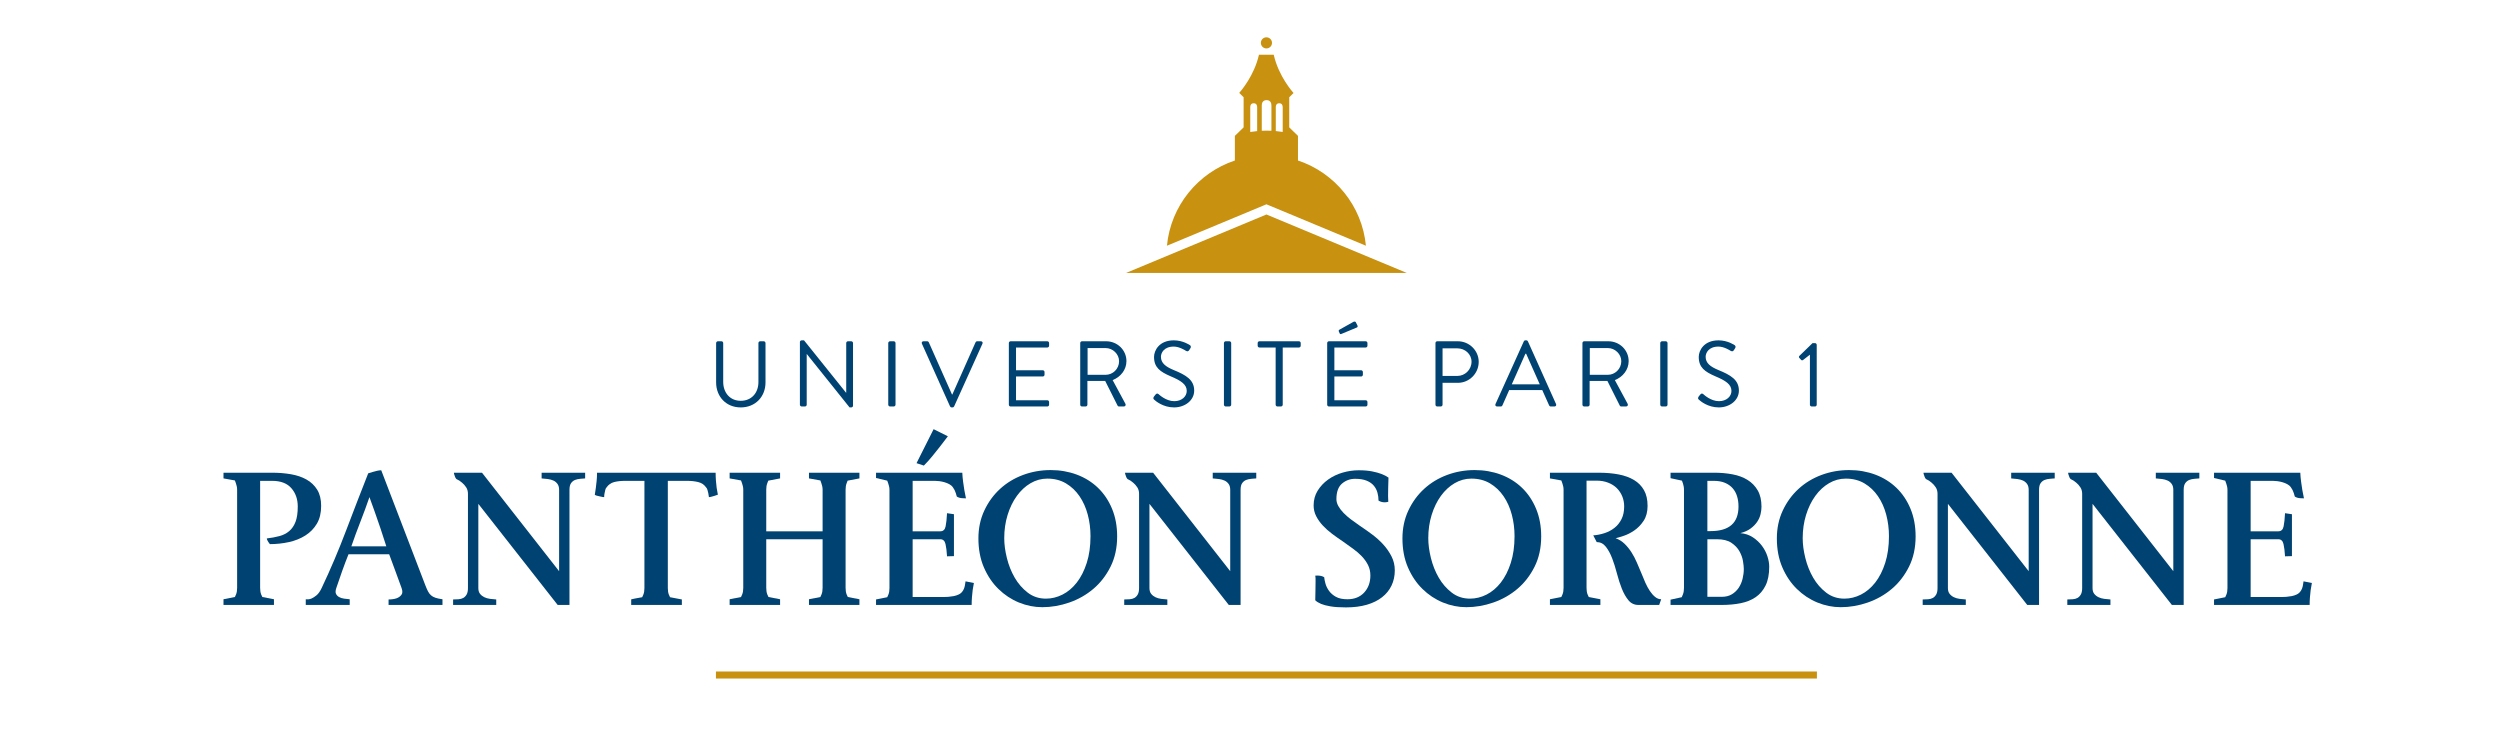 <?xml version="1.0" encoding="utf-8"?>
<!-- Generator: Adobe Illustrator 16.0.4, SVG Export Plug-In . SVG Version: 6.00 Build 0)  -->
<!DOCTYPE svg PUBLIC "-//W3C//DTD SVG 1.1//EN" "http://www.w3.org/Graphics/SVG/1.1/DTD/svg11.dtd">
<svg version="1.1" id="Calque_1" xmlns="http://www.w3.org/2000/svg" xmlns:xlink="http://www.w3.org/1999/xlink" x="0px" y="0px"
	 width="841.89px" height="252px" viewBox="0 0 841.89 252" enable-background="new 0 0 841.89 252" xml:space="preserve">
<g>
	<circle fill="#C8910F" cx="426.477" cy="14.438" r="1.876"/>
	<polygon fill="#C8910F" points="426.477,72.232 379.199,91.919 379.199,91.919 473.755,91.919 	"/>
	<path fill="#C8910F" d="M437.102,54.053v-8.297l-2.942-2.859V32.753l1.447-1.437c-0.198-0.217-5.035-5.582-6.672-12.893h-4.972
		c-1.569,7.01-6.082,12.232-6.626,12.843l-0.013,0.024l1.471,1.462v10.144l-2.943,2.859v8.297
		c-12.395,4.122-21.59,15.251-22.876,28.694l32.282-13.443l1.219-0.507l1.22,0.507l32.281,13.443
		C458.691,69.305,449.496,58.175,437.102,54.053z M429.628,36.079c0-0.547,0.189-1.307,1.165-1.307c0.974,0,1.164,0.773,1.164,1.307
		v8.354c-0.769-0.124-1.545-0.224-2.329-0.295V36.079z M424.906,35.54c0-0.764,0.266-1.825,1.628-1.825
		c1.359,0,1.625,1.081,1.625,1.825v8.498c-0.539-0.025-1.081-0.042-1.627-0.042c-0.545,0-1.087,0.015-1.626,0.041V35.54z
		 M421.028,36.079c0-0.547,0.19-1.307,1.166-1.307c0.974,0,1.163,0.773,1.163,1.307v8.068c-0.784,0.073-1.561,0.172-2.329,0.298
		V36.079z"/>
</g>
<g>
	<path fill="#004272" d="M92.255,201.803v1.918h-16.99v-1.918l3.836-0.754c0.045-0.045,0.182-0.354,0.411-0.926
		c0.228-0.57,0.342-1.289,0.342-2.158v-33.09c0-0.41-0.046-0.797-0.137-1.164c-0.092-0.365-0.183-0.686-0.274-0.959
		c-0.137-0.318-0.251-0.639-0.342-0.959l-3.836-0.686v-1.918h16.442c2.192,0,4.282,0.172,6.269,0.514
		c1.987,0.344,3.734,0.938,5.241,1.781c1.507,0.846,2.706,1.986,3.597,3.426s1.336,3.254,1.336,5.447
		c0,2.375-0.479,4.373-1.438,5.994s-2.25,2.945-3.871,3.973c-1.622,1.027-3.472,1.771-5.549,2.227
		c-2.079,0.457-4.213,0.686-6.406,0.686c-0.411-0.502-0.708-0.959-0.891-1.371c-0.092-0.182-0.137-0.365-0.137-0.547
		c1.552-0.182,2.968-0.445,4.248-0.789c1.278-0.342,2.374-0.9,3.288-1.678c0.913-0.775,1.621-1.816,2.124-3.117
		c0.502-1.301,0.753-3.025,0.753-5.172c0-2.467-0.719-4.521-2.158-6.166c-1.439-1.645-3.597-2.467-6.474-2.467h-4.042v36.035
		c0,0.869,0.113,1.6,0.342,2.193c0.137,0.32,0.274,0.615,0.411,0.891L92.255,201.803z"/>
	<path fill="#004272" d="M143.252,197.143c0.319,0.822,0.617,1.498,0.891,2.021c0.274,0.525,0.605,0.959,0.994,1.303
		c0.387,0.342,0.879,0.615,1.473,0.822c0.593,0.205,1.393,0.375,2.398,0.514v1.918h-18.155v-1.85c1.05,0,1.963-0.137,2.74-0.412
		c0.639-0.229,1.165-0.604,1.576-1.131c0.411-0.523,0.434-1.289,0.069-2.295c-0.686-1.871-1.382-3.777-2.09-5.719
		c-0.708-1.941-1.404-3.826-2.089-5.652h-13.702c-0.731,1.826-1.439,3.699-2.124,5.617s-1.348,3.836-1.987,5.754
		c-0.274,0.822-0.308,1.463-0.103,1.92s0.548,0.82,1.028,1.096c0.479,0.273,1.05,0.457,1.712,0.547
		c0.662,0.094,1.29,0.162,1.884,0.207v1.918h-14.798v-1.918c0.593,0.092,1.209,0.023,1.85-0.207
		c0.548-0.227,1.141-0.604,1.781-1.129c0.639-0.525,1.233-1.381,1.781-2.57c2.922-6.166,5.64-12.559,8.152-19.182
		c2.511-6.621,5.001-13.062,7.467-19.32c0.548-0.137,1.073-0.295,1.576-0.479c0.456-0.137,0.936-0.262,1.439-0.377
		c0.502-0.113,0.959-0.172,1.37-0.172L143.252,197.143z M130.099,183.99c-0.64-2.057-1.302-4.088-1.987-6.098
		c-0.594-1.734-1.223-3.551-1.884-5.447c-0.663-1.895-1.267-3.572-1.815-5.035c-0.959,2.787-1.976,5.549-3.048,8.291
		c-1.074,2.74-2.09,5.504-3.049,8.289H130.099z"/>
	<path fill="#004272" d="M197.051,159.189v1.918c-0.503,0.047-1.062,0.092-1.678,0.137c-0.617,0.047-1.188,0.172-1.713,0.377
		c-0.525,0.207-0.971,0.561-1.336,1.062c-0.366,0.504-0.548,1.256-0.548,2.262v38.775h-3.974l-26.718-34.049v28.361
		c0,0.822,0.194,1.475,0.583,1.953c0.387,0.48,0.867,0.857,1.438,1.131c0.571,0.273,1.209,0.457,1.918,0.547
		c0.708,0.094,1.404,0.162,2.089,0.207v1.85h-14.524v-1.85c0.593,0,1.199-0.023,1.815-0.068c0.617-0.045,1.153-0.195,1.61-0.445
		c0.456-0.252,0.833-0.641,1.131-1.166c0.296-0.523,0.445-1.244,0.445-2.158v-31.719c0-0.867-0.205-1.609-0.616-2.227
		s-0.868-1.131-1.37-1.541c-0.548-0.502-1.188-0.914-1.918-1.234c-0.229-0.273-0.377-0.523-0.445-0.752s-0.149-0.457-0.24-0.686
		c-0.092-0.229-0.137-0.457-0.137-0.686h9.455l25.964,33.158v-27.402c0-0.822-0.183-1.484-0.548-1.988
		c-0.366-0.502-0.822-0.879-1.37-1.129c-0.548-0.252-1.176-0.422-1.884-0.516c-0.708-0.09-1.404-0.158-2.089-0.205v-1.918H197.051z"
		/>
	<path fill="#004272" d="M240.993,159.189c0,0.914,0.034,1.816,0.103,2.707s0.148,1.678,0.24,2.363
		c0.137,0.822,0.274,1.6,0.411,2.328c-0.868,0.32-1.599,0.549-2.192,0.686c-0.32,0.092-0.594,0.137-0.822,0.137
		c-0.046-0.455-0.115-0.891-0.206-1.301c-0.092-0.365-0.183-0.73-0.274-1.096c-0.092-0.365-0.252-0.662-0.48-0.891
		c-0.64-0.914-1.519-1.508-2.637-1.781c-1.12-0.275-2.364-0.412-3.734-0.412h-6.508v36.104c0,0.869,0.113,1.6,0.342,2.193
		c0.137,0.32,0.274,0.617,0.411,0.891l3.974,0.754v1.85h-17.059v-1.85c-0.092,0-0.046-0.023,0.137-0.068
		c0.182-0.045,0.548-0.127,1.096-0.24c0.548-0.113,1.371-0.262,2.466-0.445c0.045-0.045,0.182-0.354,0.411-0.926
		c0.228-0.57,0.343-1.289,0.343-2.158V161.93h-6.508c-1.417,0-2.649,0.137-3.7,0.412c-1.051,0.273-1.896,0.867-2.535,1.781
		c-0.229,0.229-0.377,0.525-0.445,0.891s-0.149,0.73-0.24,1.096c-0.092,0.41-0.137,0.846-0.137,1.301
		c-0.274,0-0.594-0.045-0.959-0.137c-0.32-0.09-0.674-0.172-1.062-0.24c-0.389-0.068-0.765-0.193-1.13-0.377
		c0.091-0.729,0.206-1.506,0.343-2.328c0.091-0.686,0.182-1.473,0.274-2.363c0.091-0.891,0.137-1.816,0.137-2.775H240.993z"/>
	<path fill="#004272" d="M289.415,201.803v1.918h-16.99v-1.918l3.837-0.754c0.045-0.045,0.182-0.354,0.411-0.926
		c0.228-0.57,0.343-1.289,0.343-2.158v-16.373h-18.977v16.373c0,0.869,0.114,1.6,0.343,2.193c0.137,0.32,0.274,0.615,0.411,0.891
		l3.905,0.754v1.918h-16.99v-1.918l3.836-0.754c0.045-0.045,0.182-0.354,0.411-0.926c0.228-0.57,0.343-1.289,0.343-2.158v-33.09
		c0-0.41-0.046-0.797-0.137-1.164c-0.092-0.365-0.183-0.686-0.274-0.959c-0.137-0.318-0.251-0.639-0.343-0.959l-3.836-0.686v-1.918
		h16.99v1.918l-3.974,0.754c-0.137,0.273-0.251,0.572-0.342,0.891c-0.229,0.594-0.343,1.303-0.343,2.123v14.045h18.977v-14.045
		c0-0.41-0.046-0.797-0.137-1.164c-0.092-0.365-0.183-0.686-0.274-0.959c-0.137-0.318-0.251-0.639-0.342-0.959l-3.837-0.686v-1.918
		h16.99v1.918l-3.973,0.754c-0.137,0.273-0.252,0.572-0.343,0.891c-0.229,0.594-0.343,1.303-0.343,2.123v33.09
		c0,0.869,0.114,1.6,0.343,2.193c0.137,0.32,0.274,0.615,0.411,0.891L289.415,201.803z"/>
	<path fill="#004272" d="M327.964,196.322c-0.137,0.775-0.274,1.574-0.411,2.396c-0.092,0.732-0.171,1.52-0.24,2.363
		c-0.069,0.846-0.103,1.725-0.103,2.639h-32.199v-1.85l3.768-0.754c0.045-0.045,0.182-0.354,0.411-0.926
		c0.228-0.57,0.343-1.289,0.343-2.158v-33.088c0-0.412-0.046-0.799-0.137-1.166c-0.092-0.365-0.183-0.686-0.274-0.959
		c-0.137-0.318-0.251-0.639-0.343-0.959l-3.768-0.891v-1.781h29.047c0.045,1.006,0.137,2.021,0.274,3.049
		c0.137,1.027,0.274,1.953,0.411,2.775c0.182,0.959,0.365,1.895,0.548,2.809c-0.594,0-1.085-0.023-1.473-0.068
		c-0.389-0.045-0.697-0.113-0.925-0.207c-0.274-0.09-0.503-0.205-0.685-0.342c-0.092-0.365-0.206-0.754-0.343-1.164
		c-0.229-0.73-0.548-1.371-0.959-1.918c-0.32-0.457-0.743-0.822-1.267-1.098c-0.526-0.273-1.074-0.49-1.645-0.65
		c-0.571-0.16-1.13-0.273-1.678-0.342c-0.548-0.068-1.028-0.104-1.439-0.104h-7.536v16.99h9.317c0.959,0,1.552-0.549,1.781-1.645
		c0.228-1.096,0.388-2.58,0.479-4.453l2.33,0.344v14.111l-2.33,0.068c-0.092-1.688-0.263-3.07-0.514-4.145
		c-0.251-1.072-0.834-1.609-1.747-1.609h-9.317v19.457h10.619c0.411,0,0.901-0.023,1.473-0.068c0.57-0.045,1.153-0.125,1.747-0.24
		c0.593-0.113,1.153-0.297,1.679-0.549c0.524-0.25,0.947-0.604,1.268-1.061c0.411-0.549,0.685-1.234,0.822-2.057
		c0.091-0.41,0.16-0.844,0.206-1.301L327.964,196.322z M308.645,155.971l2.466,0.82c0.914-0.912,1.85-1.951,2.809-3.117
		c0.959-1.164,1.826-2.248,2.604-3.254c0.913-1.186,1.804-2.352,2.672-3.494l-4.796-2.397L308.645,155.971z"/>
	<path fill="#004272" d="M353.805,158.299c3.151,0,6.098,0.514,8.838,1.541s5.114,2.514,7.125,4.453
		c2.009,1.941,3.584,4.295,4.727,7.057c1.141,2.764,1.712,5.857,1.712,9.283c0,3.836-0.743,7.24-2.227,10.207
		c-1.484,2.971-3.415,5.459-5.789,7.469c-2.375,2.01-5.069,3.539-8.084,4.59c-3.014,1.049-6.052,1.576-9.111,1.576
		c-2.695,0-5.321-0.527-7.878-1.576c-2.559-1.051-4.854-2.57-6.885-4.557c-2.033-1.986-3.665-4.406-4.898-7.262
		c-1.233-2.854-1.85-6.107-1.85-9.762c0-3.426,0.662-6.555,1.987-9.387c1.324-2.83,3.093-5.264,5.309-7.295
		c2.215-2.033,4.796-3.598,7.742-4.693S350.562,158.299,353.805,158.299z M367.233,180.564c0-2.512-0.308-4.934-0.925-7.262
		c-0.617-2.33-1.542-4.396-2.774-6.201c-1.233-1.803-2.752-3.242-4.556-4.314c-1.805-1.074-3.894-1.611-6.269-1.611
		c-2.01,0-3.894,0.514-5.652,1.543c-1.759,1.027-3.3,2.455-4.624,4.281c-1.325,1.826-2.364,3.963-3.117,6.404
		c-0.754,2.445-1.13,5.061-1.13,7.846c0,2.055,0.296,4.281,0.891,6.68c0.593,2.396,1.473,4.602,2.637,6.611
		c1.165,2.01,2.626,3.688,4.385,5.035c1.758,1.348,3.802,2.02,6.131,2.02c1.918,0,3.779-0.455,5.583-1.369
		c1.804-0.914,3.402-2.262,4.796-4.043c1.393-1.781,2.511-3.984,3.357-6.611C366.81,186.947,367.233,183.945,367.233,180.564z"/>
	<path fill="#004272" d="M423.053,159.189v1.918c-0.502,0.047-1.061,0.092-1.678,0.137c-0.617,0.047-1.188,0.172-1.713,0.377
		c-0.525,0.207-0.971,0.561-1.336,1.062c-0.366,0.504-0.548,1.256-0.548,2.262v38.775h-3.974l-26.718-34.049v28.361
		c0,0.822,0.194,1.475,0.583,1.953c0.387,0.48,0.867,0.857,1.438,1.131c0.571,0.273,1.209,0.457,1.918,0.547
		c0.708,0.094,1.404,0.162,2.089,0.207v1.85h-14.524v-1.85c0.593,0,1.199-0.023,1.815-0.068c0.617-0.045,1.153-0.195,1.61-0.445
		c0.456-0.252,0.833-0.641,1.131-1.166c0.296-0.523,0.445-1.244,0.445-2.158v-31.719c0-0.867-0.205-1.609-0.616-2.227
		s-0.868-1.131-1.37-1.541c-0.548-0.502-1.188-0.914-1.918-1.234c-0.229-0.273-0.377-0.523-0.445-0.752s-0.149-0.457-0.24-0.686
		c-0.092-0.229-0.137-0.457-0.137-0.686h9.455l25.964,33.158v-27.402c0-0.822-0.183-1.484-0.548-1.988
		c-0.366-0.502-0.822-0.879-1.37-1.129c-0.548-0.252-1.176-0.422-1.884-0.516c-0.708-0.09-1.404-0.158-2.089-0.205v-1.918H423.053z"
		/>
	<path fill="#004272" d="M450.045,168.096c0,0.777,0.216,1.553,0.65,2.33c0.434,0.777,1.016,1.541,1.747,2.295
		c0.729,0.754,1.563,1.484,2.5,2.191c0.936,0.709,1.907,1.404,2.912,2.09c1.37,0.914,2.763,1.896,4.179,2.945
		c1.415,1.051,2.683,2.193,3.803,3.426c1.118,1.232,2.043,2.568,2.774,4.008c0.729,1.439,1.096,3.004,1.096,4.693
		c0,1.873-0.366,3.574-1.096,5.104c-0.731,1.531-1.793,2.844-3.186,3.939c-1.394,1.096-3.106,1.941-5.139,2.535
		c-2.032,0.592-4.373,0.891-7.021,0.891c-2.147,0-3.883-0.115-5.207-0.344c-1.325-0.229-2.375-0.502-3.151-0.822
		c-0.868-0.365-1.53-0.775-1.986-1.232c0-1.232,0.022-2.42,0.068-3.562c0-0.912,0.011-1.838,0.034-2.775
		c0.022-0.936-0.012-1.586-0.103-1.951c0.502-0.045,0.959-0.045,1.37,0s0.729,0.113,0.959,0.205
		c0.273,0.092,0.502,0.205,0.685,0.342c0.045,0.549,0.183,1.246,0.411,2.09c0.229,0.846,0.628,1.668,1.199,2.467
		c0.57,0.799,1.347,1.473,2.329,2.021c0.981,0.547,2.271,0.822,3.871,0.822c2.374,0,4.258-0.754,5.651-2.262
		c1.393-1.508,2.09-3.426,2.09-5.754c0-1.279-0.264-2.443-0.788-3.494c-0.525-1.051-1.223-2.031-2.089-2.947
		c-0.868-0.912-1.862-1.768-2.98-2.568c-1.12-0.799-2.25-1.609-3.392-2.432c-1.232-0.822-2.443-1.678-3.631-2.568
		s-2.238-1.826-3.151-2.811c-0.914-0.98-1.655-2.031-2.227-3.15s-0.856-2.318-0.856-3.598c0-1.871,0.456-3.539,1.37-5
		c0.913-1.461,2.09-2.707,3.528-3.734c1.439-1.027,3.06-1.803,4.864-2.328c1.804-0.525,3.619-0.789,5.446-0.789
		c1.735,0,3.23,0.127,4.487,0.377c1.256,0.252,2.295,0.537,3.117,0.857c0.959,0.365,1.758,0.775,2.398,1.232
		c-0.046,1.416-0.081,2.58-0.104,3.494c-0.023,0.914-0.034,1.814-0.034,2.705s0.022,1.543,0.068,1.953
		c-0.503,0.137-0.959,0.195-1.37,0.172c-0.41-0.023-0.753-0.08-1.027-0.172c-0.32-0.092-0.616-0.229-0.891-0.41
		c0-0.867-0.114-1.736-0.343-2.604s-0.628-1.656-1.198-2.363c-0.572-0.709-1.37-1.279-2.398-1.713
		c-1.027-0.434-2.341-0.652-3.938-0.652c-1.69,0-3.164,0.539-4.419,1.611C450.672,163.928,450.045,165.676,450.045,168.096z"/>
	<path fill="#004272" d="M496.604,158.299c3.151,0,6.097,0.514,8.837,1.541s5.115,2.514,7.125,4.453
		c2.01,1.941,3.585,4.295,4.728,7.057c1.141,2.764,1.713,5.857,1.713,9.283c0,3.836-0.743,7.24-2.227,10.207
		c-1.485,2.971-3.415,5.459-5.789,7.469c-2.376,2.01-5.07,3.539-8.084,4.59c-3.015,1.049-6.053,1.576-9.112,1.576
		c-2.695,0-5.32-0.527-7.878-1.576c-2.559-1.051-4.854-2.57-6.886-4.557s-3.665-4.406-4.897-7.262
		c-1.233-2.854-1.851-6.107-1.851-9.762c0-3.426,0.662-6.555,1.987-9.387c1.324-2.83,3.094-5.264,5.31-7.295
		c2.215-2.033,4.795-3.598,7.741-4.693S493.359,158.299,496.604,158.299z M510.031,180.564c0-2.512-0.309-4.934-0.925-7.262
		c-0.617-2.33-1.542-4.396-2.775-6.201c-1.232-1.803-2.752-3.242-4.556-4.314c-1.805-1.074-3.895-1.611-6.269-1.611
		c-2.01,0-3.895,0.514-5.651,1.543c-1.759,1.027-3.301,2.455-4.625,4.281c-1.325,1.826-2.363,3.963-3.117,6.404
		c-0.753,2.445-1.13,5.061-1.13,7.846c0,2.055,0.296,4.281,0.891,6.68c0.593,2.396,1.473,4.602,2.638,6.611
		c1.164,2.01,2.626,3.688,4.384,5.035s3.803,2.02,6.132,2.02c1.918,0,3.779-0.455,5.584-1.369c1.804-0.914,3.401-2.262,4.795-4.043
		c1.393-1.781,2.512-3.984,3.357-6.611C509.608,186.947,510.031,183.945,510.031,180.564z"/>
	<path fill="#004272" d="M538.94,201.803v1.918h-16.99v-1.918l3.836-0.754c0.045-0.045,0.183-0.354,0.411-0.926
		c0.229-0.57,0.343-1.289,0.343-2.158v-33.09c0-0.41-0.046-0.797-0.137-1.164c-0.092-0.365-0.184-0.686-0.274-0.959
		c-0.137-0.318-0.251-0.639-0.343-0.959l-3.836-0.686v-1.918h16.442c2.466,0,4.703,0.195,6.713,0.582
		c2.01,0.389,3.734,1.018,5.173,1.885s2.558,2.01,3.356,3.426s1.199,3.174,1.199,5.275c0,2.01-0.445,3.688-1.336,5.035
		s-1.941,2.432-3.151,3.254c-1.211,0.822-2.409,1.428-3.597,1.814c-1.188,0.389-2.079,0.652-2.672,0.789
		c1.142,0.41,2.146,1.039,3.015,1.883c0.867,0.846,1.645,1.805,2.329,2.879c0.686,1.072,1.29,2.225,1.815,3.459
		c0.524,1.232,1.038,2.443,1.542,3.631c0.411,1.051,0.844,2.09,1.301,3.117c0.456,1.027,0.96,1.953,1.508,2.773
		c0.548,0.822,1.141,1.498,1.781,2.021c0.639,0.525,1.324,0.789,2.055,0.789l-0.685,1.918h-6.988c-1.37,0-2.489-0.525-3.356-1.576
		c-0.868-1.051-1.61-2.352-2.227-3.904c-0.617-1.553-1.165-3.254-1.645-5.105c-0.479-1.85-1.017-3.549-1.609-5.104
		c-0.595-1.551-1.302-2.854-2.124-3.904s-1.85-1.576-3.083-1.576l-1.165-2.26c1.278-0.092,2.546-0.344,3.803-0.754
		c1.256-0.412,2.374-1.004,3.356-1.781s1.77-1.758,2.364-2.945c0.593-1.188,0.891-2.604,0.891-4.248
		c0-1.234-0.218-2.375-0.651-3.426c-0.435-1.051-1.039-1.963-1.815-2.74c-0.777-0.775-1.747-1.393-2.911-1.85
		c-1.165-0.457-2.456-0.686-3.871-0.686h-3.426v36.104c0,0.869,0.114,1.6,0.343,2.193c0.137,0.32,0.274,0.615,0.411,0.891
		L538.94,201.803z"/>
	<path fill="#004272" d="M593.192,170.631c0,0.777-0.103,1.609-0.309,2.5c-0.205,0.891-0.582,1.748-1.13,2.57
		c-0.549,0.82-1.279,1.574-2.192,2.26c-0.914,0.686-2.079,1.211-3.494,1.576c1.598,0.137,3.003,0.605,4.213,1.404
		s2.227,1.746,3.049,2.844c0.822,1.096,1.438,2.271,1.85,3.527s0.617,2.432,0.617,3.527c0,2.559-0.411,4.672-1.233,6.338
		c-0.822,1.668-1.942,2.98-3.357,3.939c-1.416,0.959-3.095,1.633-5.035,2.021c-1.941,0.389-4.031,0.582-6.269,0.582h-17.333v-1.781
		l3.769-0.822c0.045-0.092,0.182-0.422,0.411-0.994c0.228-0.57,0.343-1.289,0.343-2.158v-33.02c0-0.412-0.035-0.799-0.104-1.166
		c-0.068-0.365-0.148-0.686-0.239-0.959c-0.138-0.318-0.252-0.639-0.343-0.959l-3.837-0.822v-1.85h14.661
		c2.192,0,4.259,0.184,6.2,0.549c1.94,0.365,3.631,0.992,5.069,1.883c1.439,0.891,2.58,2.068,3.426,3.529
		C592.77,166.611,593.192,168.438,593.192,170.631z M574.969,161.93v16.922h1.097c6.256,0,9.386-2.764,9.386-8.289
		c0-1.234-0.161-2.375-0.48-3.426s-0.821-1.963-1.507-2.74c-0.685-0.775-1.553-1.381-2.604-1.816
		c-1.051-0.434-2.284-0.65-3.699-0.65H574.969z M579.833,200.98c1.324,0,2.454-0.285,3.392-0.857c0.936-0.57,1.7-1.301,2.295-2.191
		c0.593-0.891,1.027-1.895,1.302-3.016c0.273-1.117,0.41-2.227,0.41-3.322c0-0.639-0.092-1.518-0.273-2.637
		c-0.184-1.119-0.582-2.227-1.199-3.322c-0.616-1.098-1.519-2.045-2.706-2.844c-1.188-0.799-2.809-1.199-4.864-1.199h-3.22v19.389
		H579.833z"/>
	<path fill="#004272" d="M622.691,158.299c3.151,0,6.097,0.514,8.837,1.541s5.115,2.514,7.125,4.453
		c2.01,1.941,3.585,4.295,4.728,7.057c1.141,2.764,1.713,5.857,1.713,9.283c0,3.836-0.743,7.24-2.227,10.207
		c-1.485,2.971-3.415,5.459-5.789,7.469c-2.376,2.01-5.07,3.539-8.084,4.59c-3.015,1.049-6.053,1.576-9.112,1.576
		c-2.695,0-5.32-0.527-7.878-1.576c-2.559-1.051-4.854-2.57-6.886-4.557s-3.665-4.406-4.897-7.262
		c-1.233-2.854-1.851-6.107-1.851-9.762c0-3.426,0.662-6.555,1.987-9.387c1.324-2.83,3.094-5.264,5.31-7.295
		c2.215-2.033,4.795-3.598,7.741-4.693S619.447,158.299,622.691,158.299z M636.119,180.564c0-2.512-0.309-4.934-0.925-7.262
		c-0.617-2.33-1.542-4.396-2.775-6.201c-1.232-1.803-2.752-3.242-4.556-4.314c-1.805-1.074-3.895-1.611-6.269-1.611
		c-2.01,0-3.895,0.514-5.651,1.543c-1.759,1.027-3.301,2.455-4.625,4.281c-1.325,1.826-2.363,3.963-3.117,6.404
		c-0.753,2.445-1.13,5.061-1.13,7.846c0,2.055,0.296,4.281,0.891,6.68c0.593,2.396,1.473,4.602,2.638,6.611
		c1.164,2.01,2.626,3.688,4.384,5.035s3.803,2.02,6.132,2.02c1.918,0,3.779-0.455,5.584-1.369c1.804-0.914,3.401-2.262,4.795-4.043
		c1.393-1.781,2.512-3.984,3.357-6.611C635.696,186.947,636.119,183.945,636.119,180.564z"/>
	<path fill="#004272" d="M691.938,159.189v1.918c-0.503,0.047-1.062,0.092-1.679,0.137c-0.616,0.047-1.188,0.172-1.712,0.377
		c-0.526,0.207-0.972,0.561-1.336,1.062c-0.366,0.504-0.549,1.256-0.549,2.262v38.775h-3.973l-26.719-34.049v28.361
		c0,0.822,0.193,1.475,0.582,1.953c0.388,0.48,0.867,0.857,1.439,1.131c0.57,0.273,1.209,0.457,1.918,0.547
		c0.707,0.094,1.404,0.162,2.089,0.207v1.85h-14.523v-1.85c0.593,0,1.199-0.023,1.815-0.068c0.617-0.045,1.153-0.195,1.61-0.445
		c0.456-0.252,0.833-0.641,1.13-1.166c0.297-0.523,0.445-1.244,0.445-2.158v-31.719c0-0.867-0.205-1.609-0.616-2.227
		s-0.868-1.131-1.37-1.541c-0.548-0.502-1.188-0.914-1.918-1.234c-0.229-0.273-0.377-0.523-0.445-0.752
		c-0.069-0.229-0.149-0.457-0.24-0.686c-0.092-0.229-0.137-0.457-0.137-0.686h9.454l25.965,33.158v-27.402
		c0-0.822-0.184-1.484-0.549-1.988c-0.365-0.502-0.821-0.879-1.37-1.129c-0.548-0.252-1.176-0.422-1.884-0.516
		c-0.708-0.09-1.404-0.158-2.089-0.205v-1.918H691.938z"/>
	<path fill="#004272" d="M740.642,159.189v1.918c-0.503,0.047-1.062,0.092-1.679,0.137c-0.616,0.047-1.188,0.172-1.712,0.377
		c-0.526,0.207-0.972,0.561-1.336,1.062c-0.366,0.504-0.549,1.256-0.549,2.262v38.775h-3.973l-26.719-34.049v28.361
		c0,0.822,0.193,1.475,0.582,1.953c0.388,0.48,0.867,0.857,1.439,1.131c0.57,0.273,1.209,0.457,1.918,0.547
		c0.707,0.094,1.404,0.162,2.089,0.207v1.85H696.18v-1.85c0.593,0,1.199-0.023,1.815-0.068c0.617-0.045,1.153-0.195,1.61-0.445
		c0.456-0.252,0.833-0.641,1.13-1.166c0.297-0.523,0.445-1.244,0.445-2.158v-31.719c0-0.867-0.205-1.609-0.616-2.227
		s-0.868-1.131-1.37-1.541c-0.548-0.502-1.188-0.914-1.918-1.234c-0.229-0.273-0.377-0.523-0.445-0.752
		c-0.069-0.229-0.149-0.457-0.24-0.686c-0.092-0.229-0.137-0.457-0.137-0.686h9.454l25.965,33.158v-27.402
		c0-0.822-0.184-1.484-0.549-1.988c-0.365-0.502-0.821-0.879-1.37-1.129c-0.548-0.252-1.176-0.422-1.884-0.516
		c-0.708-0.09-1.404-0.158-2.089-0.205v-1.918H740.642z"/>
	<path fill="#004272" d="M778.54,196.322c-0.137,0.775-0.273,1.574-0.411,2.396c-0.092,0.732-0.171,1.52-0.239,2.363
		c-0.068,0.846-0.103,1.725-0.103,2.639h-32.199v-1.85l3.768-0.754c0.045-0.045,0.183-0.354,0.411-0.926
		c0.229-0.57,0.343-1.289,0.343-2.158v-33.088c0-0.412-0.046-0.799-0.137-1.166c-0.093-0.365-0.184-0.686-0.274-0.959
		c-0.137-0.318-0.252-0.639-0.343-0.959l-3.768-0.891v-1.781h29.048c0.045,1.006,0.137,2.021,0.273,3.049
		c0.138,1.027,0.274,1.953,0.411,2.775c0.182,0.959,0.365,1.895,0.548,2.809c-0.594,0-1.085-0.023-1.473-0.068
		c-0.389-0.045-0.697-0.113-0.925-0.207c-0.274-0.09-0.503-0.205-0.686-0.342c-0.092-0.365-0.205-0.754-0.342-1.164
		c-0.229-0.73-0.548-1.371-0.959-1.918c-0.32-0.457-0.743-0.822-1.268-1.098c-0.525-0.273-1.074-0.49-1.645-0.65
		c-0.571-0.16-1.13-0.273-1.679-0.342c-0.548-0.068-1.027-0.104-1.438-0.104h-7.536v16.99h9.317c0.959,0,1.553-0.549,1.781-1.645
		s0.388-2.58,0.479-4.453l2.329,0.344v14.111l-2.329,0.068c-0.092-1.688-0.263-3.07-0.514-4.145
		c-0.252-1.072-0.834-1.609-1.747-1.609h-9.317v19.457h10.619c0.411,0,0.901-0.023,1.473-0.068s1.153-0.125,1.747-0.24
		c0.593-0.113,1.153-0.297,1.679-0.549c0.524-0.25,0.947-0.604,1.268-1.061c0.411-0.549,0.685-1.234,0.822-2.057
		c0.091-0.41,0.159-0.844,0.205-1.301L778.54,196.322z"/>
</g>
<rect x="241.097" y="226.129" fill="#C8910F" width="370.759" height="2.372"/>
<g>
	<path fill="#004272" d="M241.161,115.52c0-0.314,0.282-0.597,0.597-0.597h1.192c0.346,0,0.595,0.282,0.595,0.597v13.082
		c0,3.577,2.229,6.37,5.899,6.37c3.702,0,5.961-2.729,5.961-6.307V115.52c0-0.314,0.25-0.597,0.596-0.597h1.192
		c0.313,0,0.597,0.282,0.597,0.597v13.272c0,4.769-3.388,8.408-8.346,8.408c-4.926,0-8.283-3.64-8.283-8.408V115.52z"/>
	<path fill="#004272" d="M269.374,115.174c0-0.314,0.283-0.565,0.597-0.565h0.784l14.15,17.634h0.064V115.52
		c0-0.316,0.25-0.597,0.595-0.597h1.098c0.314,0,0.597,0.281,0.597,0.597v21.114c0,0.313-0.282,0.564-0.597,0.564h-0.565
		l-14.401-17.979h-0.03v17.068c0,0.315-0.252,0.597-0.597,0.597h-1.098c-0.313,0-0.597-0.282-0.597-0.597V115.174z"/>
	<path fill="#004272" d="M299.125,115.52c0-0.314,0.284-0.597,0.597-0.597h1.255c0.313,0,0.596,0.282,0.596,0.597v20.769
		c0,0.316-0.282,0.596-0.596,0.596h-1.255c-0.313,0-0.597-0.28-0.597-0.596V115.52z"/>
	<path fill="#004272" d="M310.455,115.739c-0.188-0.408,0.062-0.816,0.533-0.816h1.255c0.282,0,0.471,0.188,0.533,0.346
		l7.812,17.569h0.126l7.812-17.569c0.062-0.157,0.282-0.346,0.533-0.346h1.255c0.472,0,0.723,0.408,0.533,0.816l-9.536,21.114
		c-0.095,0.19-0.284,0.346-0.536,0.346h-0.313c-0.22,0-0.439-0.156-0.533-0.346L310.455,115.739z"/>
	<path fill="#004272" d="M339.733,115.52c0-0.314,0.25-0.597,0.596-0.597h12.362c0.344,0,0.596,0.282,0.596,0.597v0.909
		c0,0.314-0.252,0.597-0.596,0.597h-10.542v7.655h9.005c0.313,0,0.596,0.283,0.596,0.597v0.91c0,0.346-0.283,0.597-0.596,0.597
		h-9.005v8h10.542c0.344,0,0.596,0.282,0.596,0.597v0.909c0,0.316-0.252,0.596-0.596,0.596H340.33c-0.346,0-0.596-0.28-0.596-0.596
		V115.52z"/>
	<path fill="#004272" d="M372.34,126.218c2.415,0,4.517-2.007,4.517-4.58c0-2.385-2.102-4.424-4.517-4.424h-6.088v9.004H372.34z
		 M363.773,115.52c0-0.314,0.251-0.597,0.597-0.597h8.126c3.766,0,6.841,2.949,6.841,6.684c0,2.885-1.915,5.302-4.646,6.4l4.3,7.969
		c0.22,0.408,0,0.91-0.533,0.91h-1.602c-0.281,0-0.438-0.157-0.5-0.28l-4.173-8.316h-5.993v8c0,0.316-0.282,0.596-0.597,0.596
		h-1.223c-0.346,0-0.597-0.28-0.597-0.596V115.52z"/>
	<path fill="#004272" d="M388.567,133.592c0.157-0.19,0.313-0.409,0.47-0.597c0.314-0.407,0.659-0.659,1.099-0.283
		c0.219,0.189,2.51,2.385,5.302,2.385c2.542,0,4.205-1.6,4.205-3.451c0-2.166-1.882-3.451-5.49-4.958
		c-3.451-1.505-5.523-2.917-5.523-6.494c0-2.133,1.695-5.583,6.682-5.583c3.077,0,5.366,1.599,5.366,1.599
		c0.189,0.093,0.565,0.47,0.189,1.067c-0.126,0.188-0.251,0.408-0.377,0.595c-0.282,0.439-0.597,0.565-1.098,0.284
		c-0.22-0.126-2.195-1.443-4.11-1.443c-3.326,0-4.33,2.133-4.33,3.451c0,2.102,1.599,3.326,4.236,4.423
		c4.236,1.726,6.964,3.326,6.964,6.967c0,3.262-3.105,5.646-6.777,5.646c-3.702,0-6.212-2.164-6.62-2.541
		C388.504,134.438,388.19,134.187,388.567,133.592"/>
	<path fill="#004272" d="M412.166,115.52c0-0.314,0.283-0.597,0.597-0.597h1.255c0.313,0,0.595,0.282,0.595,0.597v20.769
		c0,0.316-0.282,0.596-0.595,0.596h-1.255c-0.313,0-0.597-0.28-0.597-0.596V115.52z"/>
	<path fill="#004272" d="M429.581,117.025h-5.459c-0.346,0-0.595-0.282-0.595-0.597v-0.908c0-0.315,0.249-0.597,0.595-0.597h13.304
		c0.346,0,0.597,0.282,0.597,0.597v0.908c0,0.314-0.251,0.597-0.597,0.597h-5.459v19.264c0,0.314-0.282,0.597-0.597,0.597h-1.192
		c-0.312,0-0.597-0.282-0.597-0.597V117.025z"/>
	<path fill="#004272" d="M450.86,111.628c-0.126-0.25,0-0.501,0.188-0.595l4.706-2.636c0.19-0.126,0.659-0.188,0.816,0.095
		l0.565,1.128c0.125,0.25,0.062,0.565-0.188,0.659l-5.052,2.103c-0.438,0.188-0.597,0.188-0.722-0.063L450.86,111.628z
		 M446.938,115.52c0-0.314,0.251-0.597,0.597-0.597h12.362c0.345,0,0.597,0.282,0.597,0.597v0.909c0,0.314-0.252,0.597-0.597,0.597
		h-10.542v7.655h9.004c0.313,0,0.597,0.283,0.597,0.597v0.91c0,0.346-0.283,0.597-0.597,0.597h-9.004v8h10.542
		c0.345,0,0.597,0.282,0.597,0.597v0.909c0,0.316-0.252,0.596-0.597,0.596h-12.362c-0.346,0-0.597-0.28-0.597-0.596V115.52z"/>
	<path fill="#004272" d="M490.778,126.595c2.572,0,4.769-2.103,4.769-4.801c0-2.541-2.196-4.485-4.769-4.485h-4.988v9.287H490.778z
		 M483.404,115.52c0-0.314,0.251-0.597,0.597-0.597h6.935c3.859,0,7.027,3.138,7.027,6.935c0,3.89-3.168,7.059-6.996,7.059h-5.177
		v7.373c0,0.316-0.283,0.596-0.597,0.596h-1.192c-0.346,0-0.597-0.28-0.597-0.596V115.52z"/>
	<path fill="#004272" d="M518.521,129.418c-1.539-3.42-3.044-6.871-4.582-10.292h-0.251l-4.58,10.292H518.521z M503.616,136.069
		l9.538-21.115c0.094-0.19,0.251-0.346,0.533-0.346h0.313c0.283,0,0.439,0.156,0.532,0.346l9.477,21.115
		c0.188,0.409-0.062,0.816-0.533,0.816h-1.255c-0.282,0-0.471-0.188-0.534-0.346l-2.321-5.176h-11.138l-2.29,5.176
		c-0.063,0.157-0.251,0.346-0.534,0.346h-1.254C503.68,136.886,503.428,136.479,503.616,136.069"/>
	<path fill="#004272" d="M541.463,126.218c2.414,0,4.517-2.007,4.517-4.58c0-2.385-2.103-4.424-4.517-4.424h-6.089v9.004H541.463z
		 M532.896,115.52c0-0.314,0.251-0.597,0.597-0.597h8.126c3.765,0,6.841,2.949,6.841,6.684c0,2.885-1.914,5.302-4.646,6.4l4.3,7.969
		c0.22,0.408,0,0.91-0.533,0.91h-1.601c-0.281,0-0.439-0.157-0.501-0.28l-4.174-8.316h-5.992v8c0,0.316-0.282,0.596-0.597,0.596
		h-1.224c-0.346,0-0.597-0.28-0.597-0.596V115.52z"/>
	<path fill="#004272" d="M559.101,115.52c0-0.314,0.283-0.597,0.597-0.597h1.255c0.313,0,0.596,0.282,0.596,0.597v20.769
		c0,0.316-0.282,0.596-0.596,0.596h-1.255c-0.313,0-0.597-0.28-0.597-0.596V115.52z"/>
	<path fill="#004272" d="M571.999,133.592c0.157-0.19,0.313-0.409,0.471-0.597c0.314-0.407,0.659-0.659,1.098-0.283
		c0.22,0.189,2.51,2.385,5.302,2.385c2.543,0,4.206-1.6,4.206-3.451c0-2.166-1.883-3.451-5.491-4.958
		c-3.451-1.505-5.522-2.917-5.522-6.494c0-2.133,1.694-5.583,6.684-5.583c3.075,0,5.363,1.599,5.363,1.599
		c0.19,0.093,0.565,0.47,0.19,1.067c-0.126,0.188-0.251,0.408-0.377,0.595c-0.282,0.439-0.597,0.565-1.099,0.284
		c-0.22-0.126-2.195-1.443-4.109-1.443c-3.326,0-4.33,2.133-4.33,3.451c0,2.102,1.599,3.326,4.236,4.423
		c4.235,1.726,6.964,3.326,6.964,6.967c0,3.262-3.105,5.646-6.777,5.646c-3.701,0-6.211-2.164-6.619-2.541
		C571.937,134.438,571.622,134.187,571.999,133.592"/>
	<path fill="#004272" d="M609.5,119.44l-2.259,1.757c-0.251,0.188-0.502,0.22-0.722-0.031l-0.597-0.659
		c-0.219-0.25-0.093-0.533,0.064-0.69l4.392-4.267h0.848c0.313,0,0.565,0.283,0.565,0.597v20.142c0,0.314-0.252,0.597-0.565,0.597
		h-1.13c-0.346,0-0.597-0.282-0.597-0.597V119.44z"/>
</g>
<g>
</g>
<g>
</g>
<g>
</g>
<g>
</g>
<g>
</g>
<g>
</g>
</svg>
